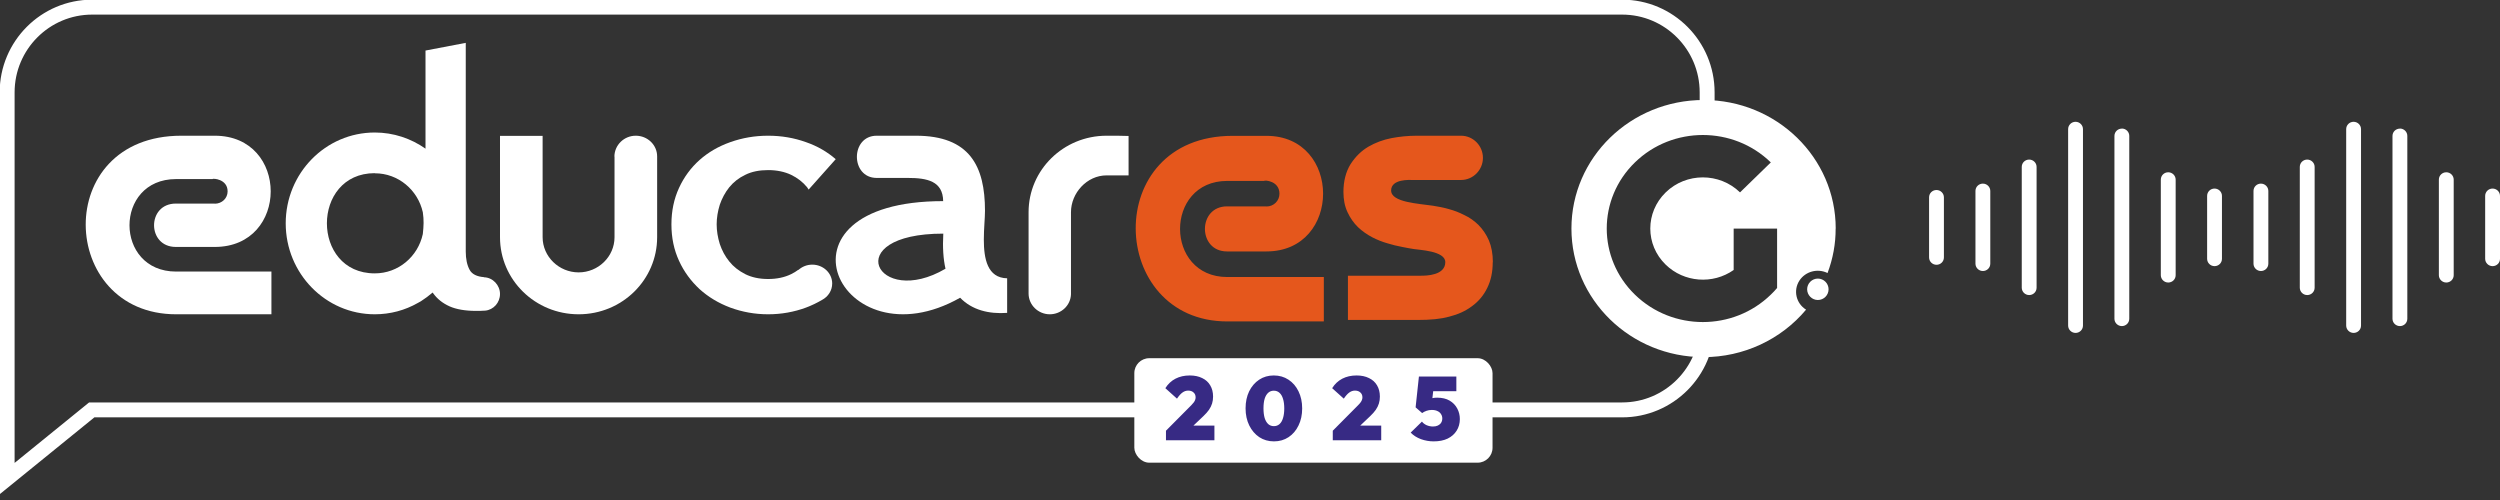 <svg width="335" height="67" viewBox="0 0 335 67" fill="none" xmlns="http://www.w3.org/2000/svg">
<rect x="0" y="0" width="335" height="67" fill="#333333" stroke="none"/>
<g clip-path="url(#clip0_75_35)">
<path d="M259.49 25.461C258.941 25.461 258.496 25.896 258.496 26.444V34.499C258.496 35.036 258.941 35.481 259.49 35.481C260.038 35.481 260.484 35.047 260.484 34.499V26.444C260.484 25.907 260.038 25.461 259.49 25.461Z" fill="white"/>
<path d="M296.748 25.267C296.2 25.267 295.754 25.701 295.754 26.25V34.682C295.754 35.219 296.2 35.664 296.748 35.664C297.297 35.664 297.742 35.23 297.742 34.682V26.25C297.742 25.713 297.297 25.267 296.748 25.267Z" fill="white"/>
<path d="M265.705 24.605C265.157 24.605 264.711 25.039 264.711 25.587V35.333C264.711 35.87 265.157 36.316 265.705 36.316C266.254 36.316 266.699 35.881 266.699 35.333V25.587C266.699 25.05 266.254 24.605 265.705 24.605Z" fill="white"/>
<path d="M290.544 23.085C289.995 23.085 289.55 23.519 289.55 24.068V36.876C289.55 37.413 289.995 37.858 290.544 37.858C291.092 37.858 291.538 37.424 291.538 36.876V24.068C291.538 23.531 291.092 23.085 290.544 23.085Z" fill="white"/>
<path d="M271.909 21.383C271.361 21.383 270.915 21.817 270.915 22.365V38.555C270.915 39.092 271.361 39.538 271.909 39.538C272.458 39.538 272.903 39.103 272.903 38.555V22.365C272.903 21.828 272.458 21.383 271.909 21.383Z" fill="white"/>
<path d="M278.124 16.321C277.576 16.321 277.13 16.755 277.13 17.304V43.628C277.13 44.165 277.576 44.611 278.124 44.611C278.673 44.611 279.118 44.176 279.118 43.628V17.304C279.118 16.767 278.673 16.321 278.124 16.321Z" fill="white"/>
<path d="M284.328 17.235C283.78 17.235 283.334 17.669 283.334 18.218V42.714C283.334 43.251 283.78 43.696 284.328 43.696C284.877 43.696 285.322 43.262 285.322 42.714V18.206C285.322 17.669 284.877 17.224 284.328 17.224" fill="white"/>
<path d="M334.006 25.267C333.458 25.267 333.012 25.701 333.012 26.25V34.682C333.012 35.219 333.458 35.664 334.006 35.664C334.554 35.664 335 35.23 335 34.682V26.25C335 25.713 334.554 25.267 334.006 25.267Z" fill="white"/>
<path d="M302.963 24.605C302.415 24.605 301.969 25.039 301.969 25.587V35.333C301.969 35.87 302.415 36.316 302.963 36.316C303.512 36.316 303.957 35.881 303.957 35.333V25.587C303.957 25.05 303.512 24.605 302.963 24.605Z" fill="white"/>
<path d="M327.802 23.085C327.254 23.085 326.808 23.519 326.808 24.068V36.876C326.808 37.413 327.254 37.858 327.802 37.858C328.351 37.858 328.796 37.424 328.796 36.876V24.068C328.796 23.531 328.351 23.085 327.802 23.085Z" fill="white"/>
<path d="M309.167 21.383C308.619 21.383 308.173 21.817 308.173 22.365V38.555C308.173 39.092 308.619 39.538 309.167 39.538C309.716 39.538 310.161 39.103 310.161 38.555V22.365C310.161 21.828 309.716 21.383 309.167 21.383Z" fill="white"/>
<path d="M315.383 16.321C314.834 16.321 314.389 16.755 314.389 17.304V43.628C314.389 44.165 314.834 44.611 315.383 44.611C315.931 44.611 316.377 44.176 316.377 43.628V17.304C316.377 16.767 315.931 16.321 315.383 16.321Z" fill="white"/>
<path d="M321.587 17.235C321.038 17.235 320.593 17.669 320.593 18.218V42.714C320.593 43.251 321.038 43.696 321.587 43.696C322.135 43.696 322.581 43.262 322.581 42.714V18.206C322.581 17.669 322.135 17.224 321.587 17.224" fill="white"/>
<path d="M82.346 20.975V31.787C82.346 34.386 80.172 36.5 77.537 36.5C74.903 36.5 72.711 34.386 72.711 31.787V18.203H67V31.787C67 37.488 71.703 42.114 77.537 42.114C83.372 42.114 88.057 37.488 88.057 31.787V20.993V20.958C88.057 19.416 86.766 18.186 85.193 18.186C83.619 18.186 82.346 19.433 82.329 20.975" fill="white"/>
<path d="M50.237 23.221C53.37 23.221 55.99 25.456 56.658 28.442C56.812 29.49 56.778 30.258 56.658 31.358C56.007 34.379 53.388 36.632 50.22 36.632C41.659 36.632 41.676 23.204 50.22 23.204M64.86 37.138C63.901 37.068 63.25 36.736 62.942 36.178C62.582 35.531 62.411 34.693 62.411 33.698V5.743L57.018 6.773V19.921C55.083 18.559 52.737 17.756 50.22 17.756C43.628 17.756 38.286 23.204 38.286 29.926C38.286 36.649 43.628 42.114 50.22 42.114C52.309 42.114 54.278 41.573 55.99 40.595C56.127 40.525 56.264 40.455 56.401 40.368C56.949 40.019 57.48 39.617 57.976 39.198L58.062 39.321C58.593 40.054 59.312 40.63 60.237 41.049C61.144 41.451 62.343 41.66 63.798 41.66C64.123 41.66 64.551 41.66 64.98 41.625H65.014C66.127 41.52 67 40.56 67 39.39C67 38.22 66.041 37.173 64.843 37.155L64.86 37.138Z" fill="white"/>
<path d="M106.977 36.149C106.686 36.373 106.36 36.562 106.015 36.734C105.144 37.163 104.109 37.387 102.93 37.387C101.75 37.387 100.715 37.163 99.862 36.734C98.991 36.287 98.284 35.737 97.721 35.032C97.158 34.344 96.741 33.554 96.451 32.694C96.178 31.817 96.033 30.924 96.033 30.064C96.033 29.204 96.178 28.311 96.451 27.434C96.741 26.592 97.158 25.801 97.721 25.096C98.284 24.409 98.991 23.841 99.862 23.429C100.715 22.999 101.75 22.793 102.93 22.793C104.109 22.793 105.144 23.016 106.015 23.429C106.868 23.841 107.594 24.409 108.156 25.096L108.356 25.405L111.986 21.331C110.861 20.352 109.536 19.578 107.993 19.045C106.414 18.478 104.726 18.186 102.93 18.186C101.133 18.186 99.463 18.478 97.866 19.045C96.269 19.612 94.908 20.403 93.746 21.435C92.585 22.466 91.659 23.721 90.988 25.182C90.316 26.643 89.971 28.259 89.971 30.064C89.971 31.869 90.316 33.485 90.988 34.946C91.659 36.424 92.603 37.679 93.746 38.745C94.908 39.794 96.269 40.619 97.866 41.22C99.463 41.805 101.151 42.114 102.93 42.114C104.708 42.114 106.414 41.805 107.993 41.22C108.773 40.928 109.481 40.584 110.153 40.189C110.969 39.759 111.514 38.934 111.514 37.989C111.514 36.596 110.316 35.462 108.846 35.462C108.12 35.462 107.467 35.737 106.977 36.184" fill="white"/>
<path d="M126.696 36.009C117.498 41.406 112.291 31.306 126.401 31.306C126.297 33.145 126.401 34.707 126.696 36.009ZM131.989 28.251C131.989 22.264 129.942 18.186 122.722 18.186C122.062 18.186 119.528 18.186 117.48 18.186C113.94 18.186 113.94 23.843 117.48 23.843C118.869 23.843 120.275 23.843 121.663 23.843C124.249 23.843 126.349 24.277 126.384 26.95C102.051 26.95 112.534 49.042 128.657 39.896C130.254 41.545 132.51 42.1 134.957 41.926V37.293C132.302 37.241 131.833 34.655 131.833 32.104C131.833 30.663 131.989 29.223 131.989 28.251Z" fill="white"/>
<path d="M28.783 27.279H23.561C19.67 27.279 19.67 33.09 23.561 33.09H28.783C38.772 33.09 38.772 18.186 28.783 18.186H24.297C6.877 18.186 7.788 42.114 23.596 42.114H36.371V36.39H23.596C15.289 36.39 15.254 23.996 23.596 23.996H28.485C28.485 23.876 30.5 23.962 30.5 25.646C30.5 26.574 29.729 27.296 28.783 27.296" fill="white"/>
<path fill-rule="evenodd" clip-rule="evenodd" d="M143.511 39.413C143.476 40.91 142.213 42.114 140.67 42.114C139.127 42.114 137.829 40.876 137.829 39.327V28.438C137.829 22.779 142.494 18.186 148.282 18.186C149.369 18.186 150.457 18.186 151.229 18.22V23.501H148.282C145.651 23.501 143.511 25.858 143.511 28.438V39.396V39.413Z" fill="white"/>
<path d="M228.757 43.508C228.757 49.804 223.651 54.926 217.369 54.926H25.998C25.866 54.926 13.179 54.926 12.293 54.926L0.957 64.129V12.375C0.957 6.079 6.063 0.957 12.345 0.957H217.369C223.651 0.957 228.757 6.079 228.757 12.375V16.518" stroke="white" stroke-width="2"/>
<path d="M169.706 27.654H164.416C160.476 27.654 160.476 33.692 164.416 33.692H169.706C179.824 33.692 179.824 18.203 169.706 18.203H165.162C147.517 18.203 148.44 43.071 164.452 43.071H177.393V37.122H164.452C156.038 37.122 156.002 24.242 164.452 24.242H169.405C169.405 24.117 171.446 24.206 171.446 25.957C171.446 26.922 170.665 27.672 169.706 27.672M200.025 35.157C200.025 36.444 199.777 37.605 199.297 38.569C198.818 39.57 198.126 40.392 197.238 41.035C196.386 41.678 195.357 42.142 194.203 42.428C193.031 42.75 191.735 42.875 189.889 42.875H188.576H180.623V36.944H189.943C189.943 36.944 190.262 36.944 190.44 36.944C191.061 36.944 193.67 36.926 193.67 35.121C193.67 33.603 190.102 33.496 189.446 33.371C188.984 33.299 188.469 33.21 187.866 33.085C187.244 32.978 186.57 32.799 185.913 32.603C185.221 32.406 184.546 32.138 183.889 31.799C183.179 31.424 182.54 30.977 181.972 30.441C181.404 29.887 180.925 29.208 180.57 28.44C180.197 27.654 180.02 26.743 180.02 25.725C180.02 24.26 180.357 22.991 180.978 21.991C181.617 21.008 182.398 20.222 183.375 19.651C184.298 19.115 185.345 18.722 186.463 18.507C187.511 18.311 188.647 18.186 189.889 18.186H195.765H195.783C197.398 18.186 198.712 19.526 198.712 21.151C198.712 22.777 197.398 24.117 195.783 24.117H189.233C188.984 24.117 186.41 23.938 186.41 25.528C186.41 27.118 190.085 27.279 192.002 27.565C192.605 27.654 193.546 27.833 194.185 28.029C194.86 28.208 195.552 28.476 196.209 28.815C196.919 29.137 197.558 29.601 198.108 30.137C198.676 30.709 199.155 31.406 199.51 32.21C199.848 33.014 200.043 33.996 200.043 35.121L200.025 35.157Z" fill="#E5571C"/>
<path d="M238.131 38.589C237.865 38.901 237.589 39.203 237.29 39.482C232.256 44.38 224.113 44.38 219.079 39.482C214.045 34.584 214.045 26.662 219.079 21.764C224.113 16.866 232.256 16.866 237.29 21.764L233.163 25.779C230.408 23.099 225.95 23.099 223.206 25.779C220.451 28.46 220.451 32.798 223.206 35.467C225.651 37.846 229.512 38.148 232.311 36.178V30.634H238.131V38.589ZM245.986 30.623C245.986 21.118 238.064 13.4 228.284 13.4C218.504 13.4 210.572 21.107 210.572 30.623C210.572 40.139 218.493 47.857 228.273 47.857C233.606 47.857 238.651 45.521 242.014 41.495C240.664 40.656 240.266 38.901 241.129 37.588C241.937 36.361 243.563 35.93 244.891 36.587C245.61 34.681 245.986 32.658 245.975 30.634" fill="white"/>
<path d="M243.593 40.2C244.391 40.2 245.029 39.551 245.029 38.764C245.029 37.977 244.38 37.329 243.593 37.329C242.806 37.329 242.157 37.977 242.157 38.764C242.157 39.551 242.806 40.2 243.593 40.2Z" fill="white"/>
<rect x="152" y="48" width="48" height="14" rx="2" fill="white"/>
<path d="M156.24 57.716L159.648 54.284C159.784 54.148 159.892 54.024 159.972 53.912C160.06 53.792 160.12 53.68 160.152 53.576C160.192 53.472 160.212 53.364 160.212 53.252C160.212 52.972 160.12 52.752 159.936 52.592C159.76 52.424 159.52 52.34 159.216 52.34C158.944 52.34 158.692 52.424 158.46 52.592C158.228 52.752 157.98 53.028 157.716 53.42L156.156 52.016C156.508 51.456 156.96 51.032 157.512 50.744C158.072 50.456 158.708 50.312 159.42 50.312C160.068 50.312 160.624 50.428 161.088 50.66C161.56 50.884 161.92 51.208 162.168 51.632C162.424 52.056 162.552 52.56 162.552 53.144C162.552 53.472 162.508 53.78 162.42 54.068C162.332 54.356 162.192 54.64 162 54.92C161.808 55.192 161.56 55.472 161.256 55.76L159.108 57.8L156.24 57.716ZM156.24 59V57.716L158.232 57.032H162.732V59H156.24ZM170.711 59.144C169.975 59.144 169.319 58.956 168.743 58.58C168.175 58.196 167.727 57.672 167.399 57.008C167.071 56.336 166.907 55.572 166.907 54.716C166.907 53.86 167.067 53.1 167.387 52.436C167.715 51.772 168.163 51.252 168.731 50.876C169.299 50.5 169.951 50.312 170.687 50.312C171.431 50.312 172.087 50.5 172.655 50.876C173.231 51.252 173.679 51.772 173.999 52.436C174.327 53.1 174.491 53.864 174.491 54.728C174.491 55.592 174.327 56.356 173.999 57.02C173.679 57.684 173.235 58.204 172.667 58.58C172.099 58.956 171.447 59.144 170.711 59.144ZM170.699 57.104C170.995 57.104 171.247 57.012 171.455 56.828C171.663 56.644 171.819 56.376 171.923 56.024C172.035 55.664 172.091 55.232 172.091 54.728C172.091 54.224 172.035 53.796 171.923 53.444C171.819 53.092 171.663 52.824 171.455 52.64C171.247 52.448 170.991 52.352 170.687 52.352C170.399 52.352 170.151 52.444 169.943 52.628C169.735 52.812 169.575 53.08 169.463 53.432C169.359 53.784 169.307 54.212 169.307 54.716C169.307 55.22 169.359 55.652 169.463 56.012C169.575 56.364 169.735 56.636 169.943 56.828C170.151 57.012 170.403 57.104 170.699 57.104ZM178.592 57.716L182 54.284C182.136 54.148 182.244 54.024 182.324 53.912C182.412 53.792 182.472 53.68 182.504 53.576C182.544 53.472 182.564 53.364 182.564 53.252C182.564 52.972 182.472 52.752 182.288 52.592C182.112 52.424 181.872 52.34 181.568 52.34C181.296 52.34 181.044 52.424 180.812 52.592C180.58 52.752 180.332 53.028 180.068 53.42L178.508 52.016C178.86 51.456 179.312 51.032 179.864 50.744C180.424 50.456 181.06 50.312 181.772 50.312C182.42 50.312 182.976 50.428 183.44 50.66C183.912 50.884 184.272 51.208 184.52 51.632C184.776 52.056 184.904 52.56 184.904 53.144C184.904 53.472 184.86 53.78 184.772 54.068C184.684 54.356 184.544 54.64 184.352 54.92C184.16 55.192 183.912 55.472 183.608 55.76L181.46 57.8L178.592 57.716ZM178.592 59V57.716L180.584 57.032H185.084V59H178.592ZM192.115 59.144C191.531 59.144 190.959 59.044 190.399 58.844C189.847 58.636 189.391 58.344 189.031 57.968L190.543 56.492C190.679 56.684 190.883 56.844 191.155 56.972C191.435 57.092 191.723 57.152 192.019 57.152C192.275 57.152 192.495 57.108 192.679 57.02C192.863 56.932 193.007 56.808 193.111 56.648C193.215 56.48 193.267 56.288 193.267 56.072C193.267 55.856 193.211 55.664 193.099 55.496C192.995 55.32 192.839 55.184 192.631 55.088C192.423 54.984 192.167 54.932 191.863 54.932C191.607 54.932 191.367 54.972 191.143 55.052C190.919 55.132 190.727 55.232 190.567 55.352L190.831 53.816C191.071 53.696 191.275 53.596 191.443 53.516C191.611 53.436 191.783 53.38 191.959 53.348C192.135 53.308 192.343 53.288 192.583 53.288C193.247 53.288 193.803 53.42 194.251 53.684C194.699 53.948 195.039 54.3 195.271 54.74C195.503 55.172 195.619 55.644 195.619 56.156C195.619 56.74 195.475 57.26 195.187 57.716C194.907 58.164 194.507 58.516 193.987 58.772C193.467 59.02 192.843 59.144 192.115 59.144ZM190.567 55.352L189.691 54.584L190.135 50.456H192.271L191.827 54.356L190.567 55.352ZM190.399 52.424L190.135 50.456H195.151V52.424H190.399Z" fill="#372A84"/>
</g>
<defs>
<clipPath id="clip0_75_35">
<rect width="335" height="67" fill="white"/>
</clipPath>
</defs>
</svg>

